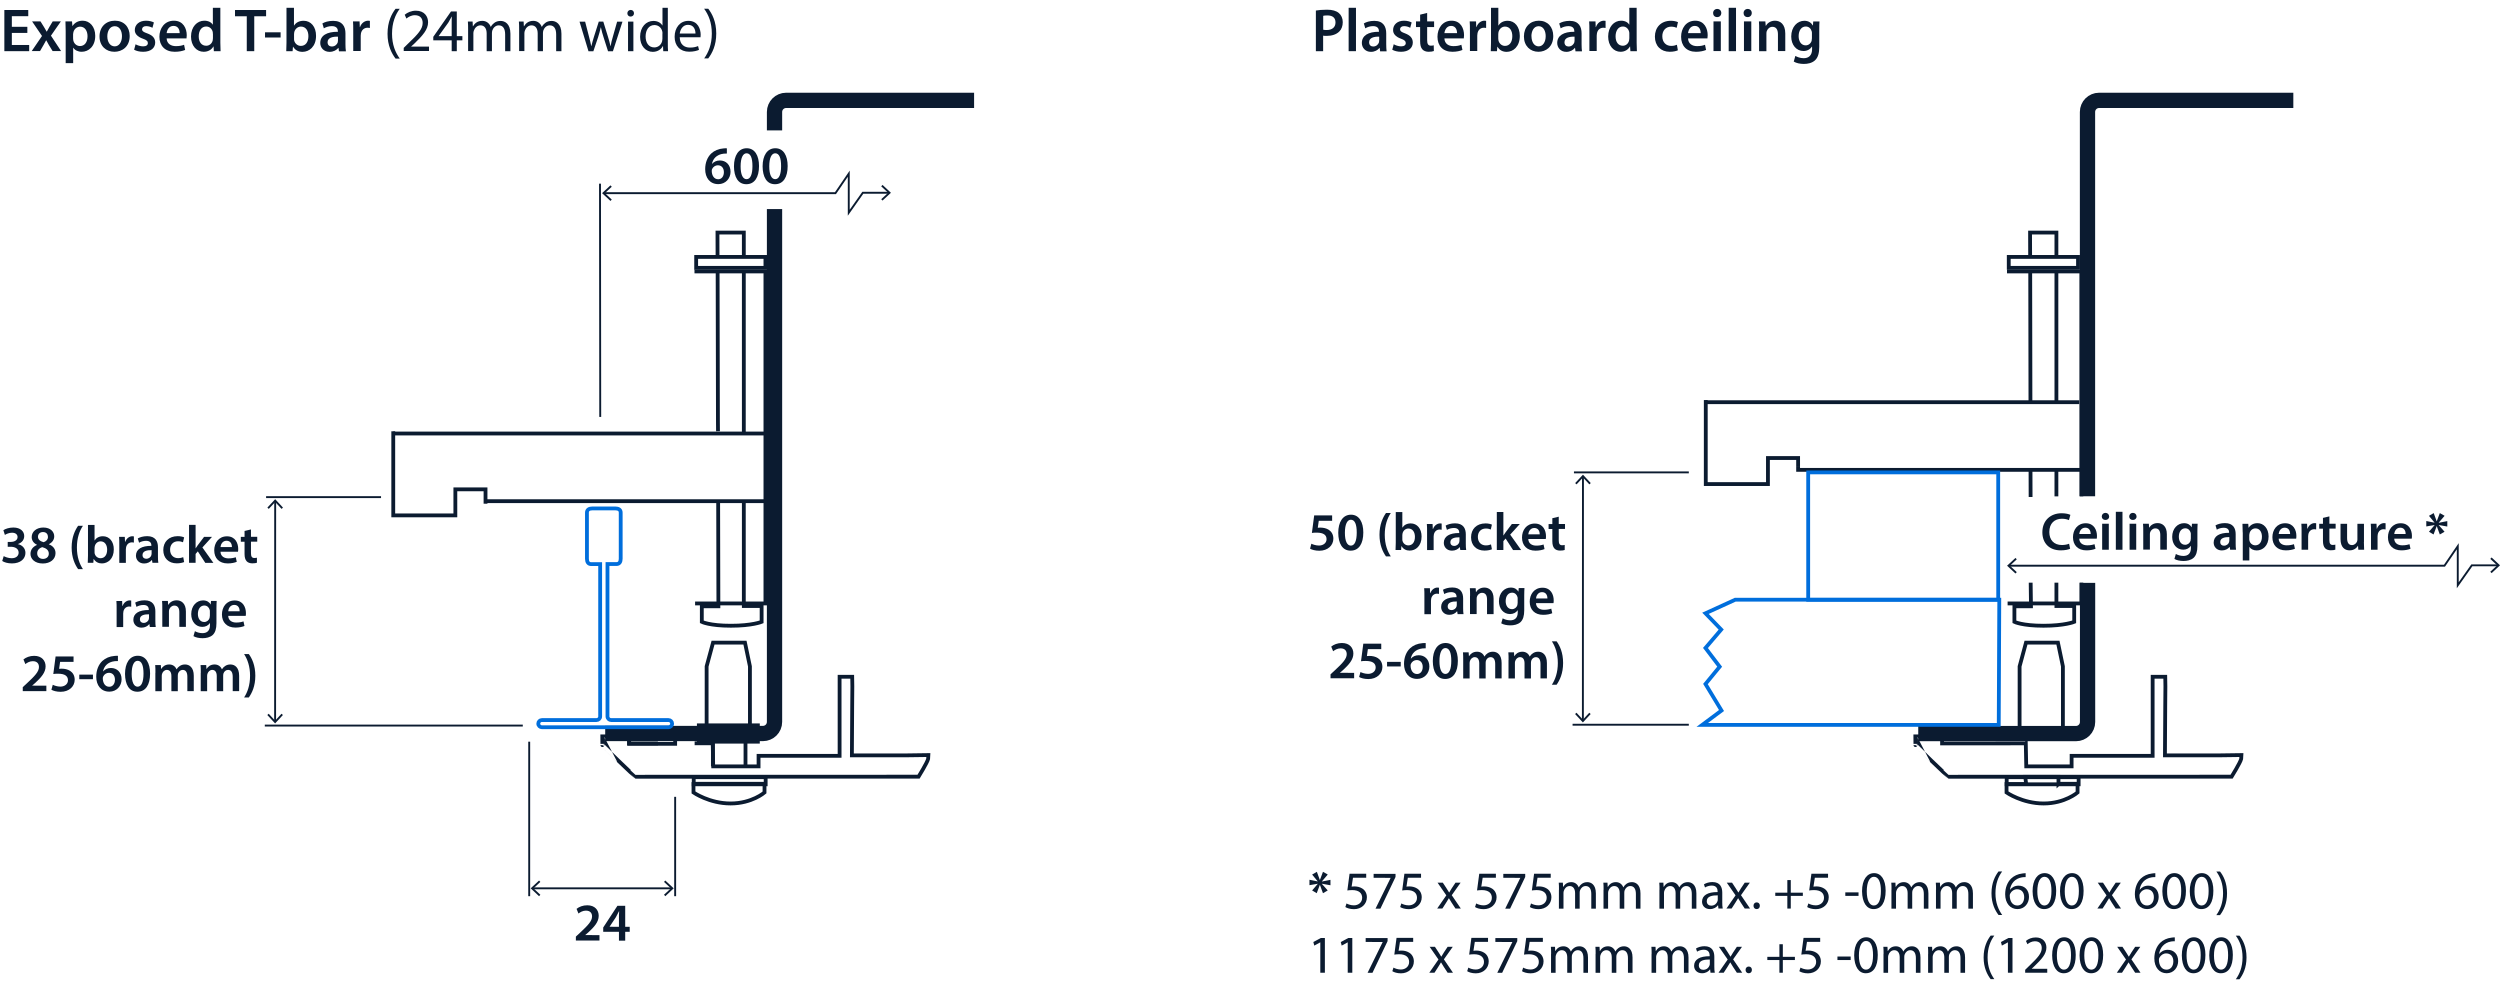 <?xml version='1.0' encoding='UTF-8'?>
<svg xmlns="http://www.w3.org/2000/svg" id="ARTWORK" viewBox="0 0 327.33 129.11" width="327.33" height="129.11">
  <defs>
    <style>.cls-1,.cls-2,.cls-3{stroke-miterlimit:3.86;}.cls-1,.cls-2,.cls-3,.cls-4,.cls-5,.cls-6,.cls-7{fill:none;}.cls-1,.cls-2,.cls-3,.cls-5,.cls-6{stroke:#0b1b30;}.cls-1,.cls-4,.cls-5,.cls-6,.cls-7{stroke-width:.5px;}.cls-2{stroke-width:.25px;}.cls-8{fill:#0b1b30;}.cls-3{stroke-width:2px;}.cls-4,.cls-7{stroke:#006edc;}.cls-6,.cls-7{stroke-miterlimit:10;}</style>
  </defs>
  <line class="cls-2" x1="207.25" y1="94.32" x2="207.26" y2="62.42"/>
  <polygon class="cls-8" points="208.27 93.49 208.09 93.32 207.25 94.22 206.41 93.32 206.23 93.49 207.25 94.59 208.27 93.49"/>
  <polygon class="cls-8" points="208.28 63.25 208.1 63.42 207.26 62.52 206.42 63.42 206.24 63.25 207.26 62.15 208.28 63.25"/>
  <path class="cls-8" d="m174.42,68.19h-1.75l-.13.91c.1-.01.2-.02.33-.02.4,0,.8.09,1.11.29.34.22.6.6.6,1.16,0,.87-.72,1.58-1.84,1.58-.53,0-.97-.13-1.21-.27l.17-.65c.2.1.59.24,1,.24.5,0,.99-.29.99-.83s-.38-.86-1.3-.86c-.25,0-.44.01-.62.04l.3-2.3h2.35v.71Z"/>
  <path class="cls-8" d="m178.5,69.72c0,1.46-.57,2.38-1.66,2.38s-1.61-.95-1.62-2.34c0-1.41.6-2.37,1.67-2.37s1.61.98,1.61,2.33Zm-2.41.04c0,1.11.3,1.68.78,1.68.5,0,.77-.62.77-1.71s-.25-1.68-.77-1.68c-.46,0-.78.57-.78,1.71Z"/>
  <path class="cls-8" d="m182.1,67.17c-.45.67-.79,1.59-.79,2.85s.35,2.16.79,2.83h-.63c-.4-.56-.85-1.47-.85-2.83,0-1.37.45-2.28.85-2.85h.63Z"/>
  <path class="cls-8" d="m182.72,72.02c.01-.23.03-.61.03-.96v-4.01h.86v2.03h.01c.21-.33.58-.55,1.09-.55.83,0,1.43.69,1.42,1.73,0,1.23-.78,1.83-1.55,1.83-.44,0-.83-.17-1.08-.59h-.01l-.04.51h-.74Zm.89-1.41c0,.07,0,.14.02.2.09.34.39.6.76.6.54,0,.87-.43.87-1.12,0-.6-.29-1.09-.86-1.09-.35,0-.67.25-.76.63-.01.06-.03.14-.03.22v.55Z"/>
  <path class="cls-8" d="m186.85,69.71c0-.46,0-.79-.03-1.1h.75l.03.65h.03c.17-.48.57-.73.93-.73.08,0,.13,0,.2.02v.81c-.07-.01-.15-.03-.25-.03-.41,0-.69.27-.77.65-.01.08-.03.17-.03.27v1.77h-.86v-2.31Z"/>
  <path class="cls-8" d="m191.2,72.02l-.06-.38h-.02c-.21.27-.57.46-1.01.46-.69,0-1.07-.5-1.07-1.02,0-.86.76-1.3,2.02-1.29v-.06c0-.22-.09-.6-.69-.6-.34,0-.69.1-.92.25l-.17-.56c.25-.15.69-.3,1.23-.3,1.09,0,1.41.69,1.41,1.44v1.23c0,.31.01.61.05.82h-.78Zm-.11-1.67c-.61-.01-1.19.12-1.19.64,0,.34.22.49.49.49.34,0,.59-.22.67-.47.02-.06.03-.13.03-.19v-.47Z"/>
  <path class="cls-8" d="m195.34,71.92c-.18.08-.54.17-.97.17-1.06,0-1.76-.68-1.76-1.74s.7-1.82,1.9-1.82c.32,0,.64.07.83.16l-.15.64c-.14-.06-.34-.13-.65-.13-.66,0-1.05.48-1.04,1.11,0,.7.46,1.1,1.04,1.1.3,0,.51-.06.68-.13l.12.64Z"/>
  <path class="cls-8" d="m196.84,70.11h.01c.08-.13.18-.28.27-.4l.83-1.1h1.04l-1.26,1.39,1.44,2.02h-1.06l-.98-1.51-.29.34v1.16h-.86v-4.97h.86v3.06Z"/>
  <path class="cls-8" d="m200.1,70.56c.02.62.5.88,1.05.88.4,0,.69-.06.95-.15l.13.6c-.29.12-.7.21-1.19.21-1.11,0-1.76-.68-1.76-1.72,0-.95.57-1.83,1.67-1.83s1.47.91,1.47,1.66c0,.16-.01.29-.03.36h-2.28Zm1.5-.6c0-.32-.13-.83-.71-.83-.53,0-.76.48-.79.83h1.5Z"/>
  <path class="cls-8" d="m204.09,67.64v.97h.82v.64h-.82v1.51c0,.41.11.63.44.63.15,0,.26-.02.34-.04v.66c-.11.05-.34.08-.61.08-.32,0-.58-.1-.74-.28-.18-.2-.27-.5-.27-.95v-1.6h-.49v-.64h.49v-.77l.84-.2Z"/>
  <path class="cls-8" d="m186.5,78.11c0-.46,0-.79-.03-1.1h.75l.03.65h.03c.17-.48.57-.73.93-.73.08,0,.13,0,.2.02v.81c-.07-.01-.15-.03-.25-.03-.41,0-.69.27-.77.65-.01.08-.03.17-.03.27v1.77h-.86v-2.31Z"/>
  <path class="cls-8" d="m190.85,80.42l-.06-.38h-.02c-.21.27-.57.46-1.01.46-.69,0-1.07-.5-1.07-1.02,0-.86.76-1.3,2.02-1.29v-.06c0-.22-.09-.6-.69-.6-.34,0-.69.1-.92.25l-.17-.56c.25-.15.69-.3,1.23-.3,1.09,0,1.41.69,1.41,1.44v1.23c0,.31.01.61.05.82h-.78Zm-.11-1.67c-.61-.01-1.19.12-1.19.64,0,.34.22.49.49.49.34,0,.6-.22.67-.47.02-.06.03-.13.03-.19v-.47Z"/>
  <path class="cls-8" d="m192.48,78.03c0-.39,0-.72-.03-1.02h.76l.04.51h.02c.15-.27.52-.59,1.08-.59.6,0,1.21.39,1.21,1.46v2.02h-.86v-1.93c0-.49-.18-.86-.65-.86-.34,0-.58.25-.67.5-.03.08-.04.18-.04.28v2h-.87v-2.4Z"/>
  <path class="cls-8" d="m199.6,77.01c-.01.23-.03.51-.03.98v1.93c0,.71-.15,1.23-.5,1.55-.36.31-.85.41-1.32.41-.43,0-.9-.09-1.19-.27l.19-.65c.22.13.58.26.99.26.56,0,.98-.29.98-1.03v-.29h-.01c-.2.3-.55.5-1,.5-.85,0-1.45-.7-1.45-1.67,0-1.12.73-1.8,1.55-1.8.52,0,.83.25.99.53h.01l.04-.46h.75Zm-.89,1.37c0-.08,0-.16-.03-.23-.09-.31-.34-.55-.7-.55-.48,0-.84.42-.84,1.11,0,.58.29,1.05.83,1.05.32,0,.6-.21.7-.52.02-.09.04-.21.04-.31v-.55Z"/>
  <path class="cls-8" d="m201.11,78.96c.02.62.5.88,1.05.88.4,0,.69-.06.95-.15l.13.6c-.29.12-.7.21-1.19.21-1.11,0-1.76-.68-1.76-1.72,0-.95.57-1.83,1.67-1.83s1.47.91,1.47,1.66c0,.16-.01.29-.03.36h-2.28Zm1.5-.6c0-.32-.13-.83-.71-.83-.53,0-.76.48-.79.83h1.5Z"/>
  <path class="cls-8" d="m174.21,88.82v-.53l.54-.5c1.07-.99,1.58-1.54,1.58-2.14,0-.41-.22-.76-.81-.76-.4,0-.74.2-.97.38l-.25-.61c.33-.27.83-.47,1.4-.47,1.01,0,1.5.64,1.5,1.38,0,.8-.57,1.44-1.37,2.18l-.4.34h0s1.87.01,1.87.01v.71h-3.09Z"/>
  <path class="cls-8" d="m180.85,84.99h-1.75l-.13.91c.11-.01.2-.02.33-.02.4,0,.8.09,1.11.29.34.22.59.6.59,1.16,0,.87-.72,1.58-1.84,1.58-.53,0-.97-.13-1.21-.27l.18-.65c.2.1.59.24,1,.24.5,0,.99-.29.99-.83s-.39-.86-1.3-.86c-.25,0-.44.01-.62.04l.3-2.3h2.35v.71Z"/>
  <path class="cls-8" d="m183.4,86.66v.6h-1.79v-.6h1.79Z"/>
  <path class="cls-8" d="m186.69,84.88c-.13,0-.27,0-.44.02-.95.11-1.42.7-1.53,1.33h.02c.22-.26.57-.44,1.02-.44.78,0,1.39.56,1.39,1.48,0,.87-.64,1.62-1.6,1.62-1.11,0-1.72-.84-1.72-1.96,0-.88.31-1.59.79-2.05.42-.39.97-.62,1.62-.67.19-.02.33-.02.43-.01v.67Zm-.41,2.44c0-.52-.29-.9-.79-.9-.32,0-.61.2-.74.47-.04.07-.06.15-.06.27.01.6.3,1.09.85,1.09.45,0,.74-.39.74-.93Z"/>
  <path class="cls-8" d="m190.88,86.52c0,1.46-.58,2.38-1.66,2.38s-1.61-.95-1.62-2.34c0-1.41.6-2.37,1.67-2.37s1.61.98,1.61,2.33Zm-2.41.04c0,1.11.3,1.68.78,1.68.5,0,.77-.62.77-1.71s-.25-1.68-.77-1.68c-.46,0-.78.57-.78,1.71Z"/>
  <path class="cls-8" d="m191.58,86.43c0-.39,0-.72-.03-1.02h.74l.04.5h.02c.17-.27.48-.58,1.05-.58.45,0,.8.25.95.63h.01c.12-.19.26-.33.42-.43.19-.13.41-.2.69-.2.57,0,1.14.39,1.14,1.48v2.01h-.84v-1.88c0-.57-.2-.9-.61-.9-.29,0-.51.21-.6.46-.02.08-.04.19-.04.29v2.04h-.84v-1.98c0-.48-.19-.81-.59-.81-.32,0-.54.25-.62.49-.03.08-.05.18-.05.28v2.02h-.84v-2.4Z"/>
  <path class="cls-8" d="m197.52,86.43c0-.39,0-.72-.03-1.02h.74l.03.5h.02c.17-.27.48-.58,1.05-.58.45,0,.8.25.95.63h.01c.12-.19.26-.33.42-.43.19-.13.41-.2.69-.2.57,0,1.14.39,1.14,1.48v2.01h-.84v-1.88c0-.57-.2-.9-.61-.9-.29,0-.51.21-.6.46-.02.08-.04.19-.04.29v2.04h-.84v-1.98c0-.48-.19-.81-.59-.81-.32,0-.54.25-.62.49-.04.08-.05.18-.05.28v2.02h-.84v-2.4Z"/>
  <path class="cls-8" d="m203.19,89.65c.44-.67.78-1.6.78-2.84s-.34-2.16-.78-2.84h.62c.41.56.85,1.47.85,2.84,0,1.37-.45,2.27-.85,2.84h-.62Z"/>
  <line class="cls-2" x1="206.08" y1="61.85" x2="221.12" y2="61.85"/>
  <line class="cls-2" x1="205.9" y1="94.89" x2="221.12" y2="94.89"/>
  <path class="cls-8" d="m271.04,71.85c-.2.1-.65.21-1.22.21-1.5,0-2.41-.94-2.41-2.37,0-1.55,1.08-2.49,2.52-2.49.57,0,.97.12,1.15.21l-.19.69c-.22-.1-.53-.18-.92-.18-.96,0-1.65.6-1.65,1.74,0,1.04.61,1.7,1.65,1.7.35,0,.71-.07.94-.17l.14.68Z"/>
  <path class="cls-8" d="m272.24,70.52c.02.62.5.88,1.05.88.4,0,.69-.06.95-.15l.13.6c-.29.12-.7.21-1.19.21-1.11,0-1.76-.68-1.76-1.72,0-.95.57-1.83,1.67-1.83s1.47.91,1.47,1.66c0,.16-.01.29-.03.36h-2.28Zm1.5-.6c0-.32-.13-.83-.71-.83-.53,0-.76.48-.79.83h1.5Z"/>
  <path class="cls-8" d="m276.16,67.62c0,.26-.19.46-.49.46s-.48-.2-.48-.46.2-.47.48-.47.48.2.48.47Zm-.92,4.36v-3.41h.87v3.41h-.87Z"/>
  <path class="cls-8" d="m277.03,67.01h.87v4.97h-.87v-4.97Z"/>
  <path class="cls-8" d="m279.75,67.62c0,.26-.19.46-.49.46s-.48-.2-.48-.46.2-.47.48-.47.48.2.48.47Zm-.92,4.36v-3.41h.87v3.41h-.87Z"/>
  <path class="cls-8" d="m280.62,69.59c0-.39,0-.72-.03-1.02h.76l.04.51h.02c.15-.27.52-.59,1.09-.59.6,0,1.21.39,1.21,1.46v2.02h-.86v-1.93c0-.49-.18-.86-.65-.86-.34,0-.58.25-.67.5-.03.08-.04.18-.04.28v2h-.87v-2.4Z"/>
  <path class="cls-8" d="m287.74,68.58c-.01.23-.03.51-.03.98v1.93c0,.71-.15,1.23-.5,1.55-.36.31-.85.41-1.32.41-.43,0-.9-.09-1.19-.27l.19-.65c.22.13.58.26.99.26.56,0,.98-.29.98-1.03v-.29h-.01c-.2.3-.55.5-.99.5-.85,0-1.45-.7-1.45-1.67,0-1.12.73-1.8,1.55-1.8.52,0,.83.25.99.53h.01l.04-.46h.75Zm-.89,1.37c0-.08,0-.16-.03-.23-.09-.31-.34-.55-.7-.55-.48,0-.84.42-.84,1.11,0,.58.29,1.05.83,1.05.32,0,.6-.21.7-.52.02-.09.04-.21.04-.31v-.55Z"/>
  <path class="cls-8" d="m292,71.99l-.06-.38h-.02c-.21.27-.57.46-1.01.46-.69,0-1.07-.5-1.07-1.02,0-.86.76-1.3,2.02-1.29v-.06c0-.22-.09-.6-.69-.6-.34,0-.69.1-.92.25l-.17-.56c.25-.15.69-.3,1.23-.3,1.09,0,1.41.69,1.41,1.44v1.23c0,.31.01.61.05.82h-.78Zm-.11-1.67c-.61-.01-1.19.12-1.19.64,0,.34.22.49.49.49.34,0,.6-.22.67-.47.02-.06.03-.13.03-.19v-.47Z"/>
  <path class="cls-8" d="m293.64,69.71c0-.45-.01-.81-.03-1.13h.76l.04.52h.01c.25-.39.65-.6,1.17-.6.78,0,1.44.67,1.44,1.74,0,1.23-.78,1.83-1.55,1.83-.43,0-.78-.18-.96-.46h-.01v1.77h-.86v-3.66Zm.86.85c0,.08,0,.16.03.24.08.35.39.6.76.6.55,0,.87-.46.87-1.13,0-.6-.29-1.09-.85-1.09-.36,0-.69.26-.77.64-.02.07-.04.15-.04.22v.53Z"/>
  <path class="cls-8" d="m298.35,70.52c.02.62.5.88,1.05.88.4,0,.69-.06.95-.15l.13.6c-.29.12-.7.21-1.19.21-1.11,0-1.76-.68-1.76-1.72,0-.95.57-1.83,1.67-1.83s1.47.91,1.47,1.66c0,.16-.01.29-.03.36h-2.28Zm1.5-.6c0-.32-.13-.83-.71-.83-.53,0-.76.48-.79.83h1.5Z"/>
  <path class="cls-8" d="m301.35,69.67c0-.46,0-.79-.03-1.1h.75l.03.65h.03c.17-.48.57-.73.93-.73.08,0,.13,0,.2.02v.81c-.07-.01-.15-.03-.25-.03-.41,0-.69.27-.77.65-.01.08-.03.17-.03.27v1.77h-.86v-2.31Z"/>
  <path class="cls-8" d="m304.99,67.6v.97h.82v.64h-.82v1.51c0,.41.11.63.44.63.15,0,.26-.02.34-.04v.66c-.11.05-.34.08-.61.08-.31,0-.58-.1-.74-.28-.18-.2-.27-.5-.27-.95v-1.6h-.49v-.64h.49v-.77l.84-.2Z"/>
  <path class="cls-8" d="m309.51,70.96c0,.41.01.74.03,1.02h-.76l-.04-.52h-.01c-.15.25-.48.6-1.09.6s-1.19-.37-1.19-1.48v-2h.86v1.86c0,.57.18.93.64.93.34,0,.57-.25.66-.46.03-.08.05-.17.05-.27v-2.06h.86v2.39Z"/>
  <path class="cls-8" d="m310.44,69.67c0-.46,0-.79-.03-1.1h.75l.03.65h.03c.17-.48.57-.73.93-.73.08,0,.13,0,.2.02v.81c-.07-.01-.15-.03-.25-.03-.41,0-.69.27-.77.65-.01.08-.03.17-.03.27v1.77h-.86v-2.31Z"/>
  <path class="cls-8" d="m313.48,70.52c.02.62.5.88,1.05.88.4,0,.69-.06.95-.15l.13.6c-.29.12-.7.21-1.19.21-1.11,0-1.76-.68-1.76-1.72,0-.95.57-1.83,1.67-1.83s1.47.91,1.47,1.66c0,.16-.01.29-.03.36h-2.28Zm1.5-.6c0-.32-.13-.83-.71-.83-.53,0-.76.48-.79.83h1.5Z"/>
  <path class="cls-8" d="m320.07,67.54l-.76.89v.02s1.12-.22,1.12-.22v.71l-1.12-.2v.02s.76.86.76.86l-.62.36-.4-1.09h-.01s-.41,1.09-.41,1.09l-.6-.36.75-.88h0s-1.1.19-1.1.19v-.71l1.09.22h0s-.74-.9-.74-.9l.62-.36.39,1.07h.01l.4-1.07.62.35Z"/>
  <polyline class="cls-2" points="327.05 74.02 323.64 74.02 321.8 76.63 321.8 71.52 320.06 74.07 263.06 74.07"/>
  <polygon class="cls-8" points="326.23 72.99 326.06 73.18 326.96 74.02 326.06 74.86 326.23 75.04 327.33 74.02 326.23 72.99"/>
  <polygon class="cls-8" points="263.89 73.05 264.06 73.23 263.16 74.07 264.06 74.91 263.89 75.09 262.79 74.07 263.89 73.05"/>
  <path class="cls-6" d="m265.24,97.33l.06,3.01h5.94v-1.38h4.26s6.35,0,6.35,0v-10.35h1.65l.02,1.26-.02,2.37-.04,6.66h7.15l2.86-.04-.03.51c-.1.46-1.25,2.32-1.25,2.32,0,0-34.1.01-37.07.01-.07,0-4.34-4.12-4.33-4.14,0,.04-.01-1.15-.01-1.15h3.5v.93h3.78s7.18-.01,7.18-.01Z"/>
  <path class="cls-5" d="m269.52,102.63v-.92h-4.35l.12.95h-2.57v1.1s2.07,1.44,4.86,1.44,4.44-1.44,4.44-1.44v-1.14h-2.49Z"/>
  <polygon class="cls-5" points="270.1 96.05 264.43 96.05 264.43 87.25 265.27 84.14 269.45 84.14 270.1 87.25 270.1 96.05"/>
  <rect class="cls-5" x="262.74" y="101.76" width="9.42" height=".93"/>
  <path class="cls-3" d="m273.33,76.32v18.21c0,.84-.68,1.52-1.52,1.52h-20.65"/>
  <path class="cls-3" d="m300.27,13.14h-25.43c-.84,0-1.52.68-1.52,1.52v50.32"/>
  <path class="cls-8" d="m172.29,1.38c.34-.06.82-.11,1.46-.11.7,0,1.21.15,1.55.44.31.26.51.69.51,1.19s-.16.94-.45,1.22c-.38.39-.98.58-1.65.58-.18,0-.34,0-.47-.03v2.03h-.95V1.38Zm.95,2.51c.12.03.27.04.47.04.71,0,1.15-.36,1.15-.99s-.4-.92-1.06-.92c-.26,0-.45.02-.55.05v1.82Z"/>
  <path class="cls-8" d="m176.58,1.02h.96v5.68h-.96V1.02Z"/>
  <path class="cls-8" d="m180.7,6.7l-.06-.43h-.02c-.23.3-.63.52-1.12.52-.76,0-1.19-.57-1.19-1.16,0-.98.85-1.48,2.24-1.47v-.06c0-.26-.1-.68-.77-.68-.37,0-.76.12-1.02.29l-.19-.64c.28-.18.77-.34,1.37-.34,1.21,0,1.56.79,1.56,1.64v1.41c0,.35.02.7.05.94h-.86Zm-.12-1.9c-.68-.02-1.32.14-1.32.73,0,.38.24.56.54.56.38,0,.66-.26.75-.54.02-.07.03-.15.03-.22v-.54Z"/>
  <path class="cls-8" d="m182.48,5.79c.22.14.63.28.97.28.42,0,.61-.18.61-.43s-.16-.4-.62-.57c-.74-.26-1.05-.68-1.04-1.14,0-.69.55-1.22,1.43-1.22.42,0,.78.11,1,.23l-.19.7c-.16-.1-.47-.22-.8-.22s-.53.17-.53.41.18.37.66.54c.68.26,1,.62,1.01,1.19,0,.7-.54,1.22-1.54,1.22-.46,0-.87-.11-1.15-.27l.19-.71Z"/>
  <path class="cls-8" d="m186.86,1.69v1.11h.91v.74h-.91v1.72c0,.47.12.72.49.72.16,0,.29-.02.37-.05l.02.75c-.14.06-.39.1-.69.1-.35,0-.64-.12-.82-.32-.2-.22-.29-.58-.29-1.09v-1.83h-.54v-.74h.54v-.88l.93-.23Z"/>
  <path class="cls-8" d="m189.12,5.03c.02.7.56,1.01,1.17,1.01.44,0,.76-.06,1.05-.18l.14.68c-.33.14-.78.24-1.32.24-1.23,0-1.95-.78-1.95-1.97,0-1.08.64-2.1,1.85-2.1s1.63,1.04,1.63,1.9c0,.18-.02.33-.03.42h-2.53Zm1.66-.69c0-.36-.15-.95-.78-.95-.59,0-.84.55-.88.95h1.66Z"/>
  <path class="cls-8" d="m192.46,4.06c0-.53,0-.9-.03-1.26h.83l.03.74h.03c.19-.55.63-.83,1.03-.83.09,0,.15,0,.23.02v.93c-.08-.02-.16-.03-.28-.03-.46,0-.77.3-.85.74-.02.09-.03.19-.03.3v2.01h-.96v-2.64Z"/>
  <path class="cls-8" d="m195.19,6.7c.02-.26.03-.7.03-1.1V1.02h.96v2.32h.02c.23-.38.64-.62,1.21-.62.92,0,1.58.79,1.58,1.98,0,1.4-.86,2.09-1.72,2.09-.49,0-.92-.19-1.2-.67h-.02l-.05.58h-.82Zm.99-1.61c0,.08,0,.16.02.23.1.39.44.69.85.69.6,0,.96-.5.96-1.28,0-.69-.32-1.25-.96-1.25-.39,0-.74.29-.85.72-.02.07-.03.16-.03.26v.63Z"/>
  <path class="cls-8" d="m203.37,4.71c0,1.43-.98,2.07-1.94,2.07-1.07,0-1.9-.76-1.9-2.01s.82-2.06,1.96-2.06,1.88.82,1.88,2Zm-2.85.04c0,.75.36,1.32.94,1.32.54,0,.92-.55.92-1.34,0-.61-.26-1.3-.92-1.3s-.95.67-.95,1.32Z"/>
  <path class="cls-8" d="m206.28,6.7l-.06-.43h-.02c-.23.3-.63.52-1.12.52-.76,0-1.19-.57-1.19-1.16,0-.98.85-1.48,2.24-1.47v-.06c0-.26-.1-.68-.77-.68-.37,0-.76.12-1.02.29l-.19-.64c.28-.18.77-.34,1.37-.34,1.21,0,1.56.79,1.56,1.64v1.41c0,.35.02.7.05.94h-.86Zm-.12-1.9c-.68-.02-1.32.14-1.32.73,0,.38.24.56.54.56.38,0,.66-.26.75-.54.02-.07.03-.15.03-.22v-.54Z"/>
  <path class="cls-8" d="m208.1,4.06c0-.53,0-.9-.03-1.26h.83l.03.74h.03c.19-.55.63-.83,1.03-.83.09,0,.15,0,.23.02v.93c-.08-.02-.16-.03-.28-.03-.46,0-.77.3-.85.74-.02.09-.03.19-.03.3v2.01h-.96v-2.64Z"/>
  <path class="cls-8" d="m214.29,1.02v4.58c0,.4.02.83.03,1.1h-.85l-.04-.62h-.02c-.23.43-.68.7-1.23.7-.9,0-1.62-.79-1.62-1.99,0-1.3.78-2.08,1.69-2.08.52,0,.89.22,1.06.51h.02V1.02h.96Zm-.96,3.41c0-.08,0-.18-.02-.26-.09-.38-.39-.7-.82-.7-.61,0-.96.56-.96,1.29s.34,1.23.95,1.23c.39,0,.73-.27.82-.7.02-.09.03-.18.03-.29v-.58Z"/>
  <path class="cls-8" d="m219.7,6.58c-.2.1-.6.2-1.07.2-1.18,0-1.95-.78-1.95-1.98s.78-2.08,2.1-2.08c.35,0,.71.08.92.18l-.17.74c-.16-.07-.38-.15-.72-.15-.73,0-1.17.55-1.16,1.26,0,.8.5,1.26,1.16,1.26.33,0,.57-.07.75-.15l.13.73Z"/>
  <path class="cls-8" d="m221.02,5.03c.02.7.56,1.01,1.17,1.01.44,0,.76-.06,1.05-.18l.14.68c-.33.14-.78.24-1.32.24-1.23,0-1.95-.78-1.95-1.97,0-1.08.64-2.1,1.85-2.1s1.63,1.04,1.63,1.9c0,.18-.02.33-.03.42h-2.53Zm1.66-.69c0-.36-.15-.95-.78-.95-.59,0-.84.55-.88.95h1.66Z"/>
  <path class="cls-8" d="m225.37,1.71c0,.3-.21.53-.54.53s-.53-.23-.53-.53.22-.54.54-.54.53.23.54.54Zm-1.02,4.98v-3.89h.96v3.89h-.96Z"/>
  <path class="cls-8" d="m226.34,1.02h.96v5.68h-.96V1.02Z"/>
  <path class="cls-8" d="m229.36,1.71c0,.3-.21.53-.54.53s-.53-.23-.53-.53.22-.54.54-.54.53.23.54.54Zm-1.02,4.98v-3.89h.96v3.89h-.96Z"/>
  <path class="cls-8" d="m230.33,3.96c0-.45,0-.82-.03-1.16h.84l.05.58h.02c.16-.3.57-.67,1.2-.67.66,0,1.34.44,1.34,1.67v2.31h-.96v-2.2c0-.56-.2-.98-.72-.98-.38,0-.64.28-.75.58-.03.09-.04.21-.04.32v2.29h-.96v-2.73Z"/>
  <path class="cls-8" d="m238.23,2.8c-.02.26-.03.58-.03,1.12v2.21c0,.82-.16,1.4-.56,1.77-.4.36-.94.47-1.46.47-.48,0-.99-.1-1.32-.31l.21-.74c.24.14.64.3,1.1.3.62,0,1.09-.34,1.09-1.18v-.34h-.02c-.22.34-.61.58-1.1.58-.94,0-1.61-.8-1.61-1.9,0-1.28.81-2.06,1.72-2.06.57,0,.92.29,1.1.61h.02l.04-.52h.83Zm-.99,1.56c0-.09,0-.18-.03-.26-.1-.36-.37-.63-.78-.63-.54,0-.93.48-.93,1.27,0,.66.33,1.2.92,1.2.36,0,.67-.24.78-.59.02-.1.04-.24.04-.35v-.63Z"/>
  <line class="cls-5" x1="265.82" y1="35.47" x2="265.85" y2="52.51"/>
  <polyline class="cls-5" points="269.25 33.64 269.25 30.45 265.8 30.45 265.81 33.64"/>
  <line class="cls-5" x1="269.25" y1="52.51" x2="269.25" y2="35.61"/>
  <path class="cls-5" d="m265.88,76.29l.04,3.09h-2.17v2.04s1.02.51,3.81.51,4.02-.51,4.02-.51v-2.07h-2.08s-.25,0-.25,0v-3.06"/>
  <line class="cls-5" x1="269.25" y1="64.99" x2="269.25" y2="61.57"/>
  <line class="cls-5" x1="265.86" y1="61.52" x2="265.87" y2="65.07"/>
  <rect class="cls-5" x="263.01" y="33.64" width="9.07" height="1.43"/>
  <polygon class="cls-4" points="261.77 78.52 227.2 78.52 223.3 80.3 225.36 82.43 223.3 84.84 225.16 87.29 223.3 89.56 225.4 93.03 222.88 94.91 261.7 94.91 261.77 78.52"/>
  <line class="cls-1" x1="223.33" y1="52.66" x2="272.25" y2="52.66"/>
  <polyline class="cls-1" points="223.34 52.38 223.34 63.38 231.48 63.38 231.48 59.97 235.43 59.97 235.43 61.14"/>
  <polyline class="cls-1" points="272.52 61.52 235.43 61.52 235.43 61.14"/>
  <polyline class="cls-1" points="272.52 76.29 272.52 79.01 262.86 79.01"/>
  <polyline class="cls-1" points="262.78 35.54 272.52 35.54 272.52 64.98"/>
  <rect class="cls-7" x="236.75" y="61.85" width="24.88" height="16.68"/>
  <path class="cls-8" d="m173.84,114.51l-.76.89v.02s1.12-.22,1.12-.22v.71l-1.12-.2v.02s.76.86.76.86l-.62.36-.4-1.09h-.01s-.41,1.09-.41,1.09l-.6-.36.75-.88h0s-1.1.19-1.1.19v-.71l1.09.22h0s-.74-.9-.74-.9l.62-.36.39,1.07h.01l.4-1.07.62.35Z"/>
  <path class="cls-8" d="m178.89,114.92h-1.74l-.18,1.17c.1-.01.2-.03.37-.03.35,0,.7.08.98.25.36.2.65.6.65,1.17,0,.89-.71,1.56-1.69,1.56-.5,0-.92-.14-1.13-.28l.15-.47c.19.11.56.25.97.25.58,0,1.08-.38,1.08-.99,0-.59-.4-1.01-1.31-1.01-.26,0-.46.03-.63.05l.29-2.19h2.18v.52Z"/>
  <path class="cls-8" d="m182.72,114.41v.41l-1.98,4.15h-.64l1.98-4.03h0s-2.23-.01-2.23-.01v-.51h2.87Z"/>
  <path class="cls-8" d="m186.07,114.92h-1.74l-.18,1.17c.1-.01.2-.03.37-.03.35,0,.7.08.98.25.36.2.65.6.65,1.17,0,.89-.71,1.56-1.69,1.56-.5,0-.92-.14-1.13-.28l.15-.47c.19.11.56.25.97.25.58,0,1.08-.38,1.08-.99,0-.59-.4-1.01-1.31-1.01-.26,0-.46.03-.63.05l.29-2.19h2.18v.52Z"/>
  <path class="cls-8" d="m188.91,115.57l.48.73c.13.19.23.36.34.55h.02c.11-.2.22-.38.34-.56l.48-.72h.67l-1.16,1.64,1.19,1.75h-.7l-.5-.76c-.13-.2-.25-.39-.36-.59h-.01c-.11.2-.23.39-.36.59l-.49.76h-.68l1.2-1.73-1.15-1.66h.69Z"/>
  <path class="cls-8" d="m195.87,114.92h-1.74l-.18,1.17c.1-.01.2-.03.37-.03.35,0,.7.08.98.25.36.2.65.6.65,1.17,0,.89-.71,1.56-1.69,1.56-.5,0-.92-.14-1.13-.28l.15-.47c.19.11.56.25.97.25.58,0,1.08-.38,1.08-.99,0-.59-.4-1.01-1.31-1.01-.26,0-.46.03-.63.05l.29-2.19h2.18v.52Z"/>
  <path class="cls-8" d="m199.7,114.41v.41l-1.98,4.15h-.64l1.98-4.03h0s-2.23-.01-2.23-.01v-.51h2.87Z"/>
  <path class="cls-8" d="m203.05,114.92h-1.74l-.18,1.17c.1-.01.2-.03.37-.03.35,0,.7.08.98.25.36.2.65.6.65,1.17,0,.89-.71,1.56-1.69,1.56-.5,0-.92-.14-1.13-.28l.15-.47c.19.11.56.25.97.25.58,0,1.08-.38,1.08-.99,0-.59-.4-1.01-1.31-1.01-.26,0-.46.03-.63.05l.29-2.19h2.18v.52Z"/>
  <path class="cls-8" d="m204.12,116.49c0-.35,0-.64-.03-.92h.54l.03.55h.02c.19-.32.5-.62,1.06-.62.46,0,.81.28.96.68h.01c.1-.19.24-.34.38-.44.2-.15.43-.24.75-.24.45,0,1.11.29,1.11,1.47v2h-.6v-1.92c0-.65-.24-1.04-.74-1.04-.35,0-.62.26-.73.56-.03.08-.05.2-.05.31v2.09h-.6v-2.03c0-.54-.24-.93-.71-.93-.39,0-.67.31-.76.62-.04.09-.05.2-.05.3v2.04h-.6v-2.47Z"/>
  <path class="cls-8" d="m209.96,116.49c0-.35,0-.64-.03-.92h.54l.03.55h.02c.19-.32.5-.62,1.06-.62.46,0,.81.28.96.68h.01c.1-.19.24-.34.38-.44.2-.15.43-.24.75-.24.45,0,1.11.29,1.11,1.47v2h-.6v-1.92c0-.65-.24-1.04-.74-1.04-.35,0-.62.26-.73.56-.03.08-.05.2-.05.31v2.09h-.6v-2.03c0-.54-.24-.93-.71-.93-.39,0-.67.31-.76.62-.04.09-.05.2-.05.3v2.04h-.6v-2.47Z"/>
  <path class="cls-8" d="m217.28,116.49c0-.35,0-.64-.03-.92h.54l.03.55h.02c.19-.32.5-.62,1.06-.62.46,0,.81.28.96.68h.01c.1-.19.24-.34.38-.44.2-.15.43-.24.75-.24.45,0,1.11.29,1.11,1.47v2h-.6v-1.92c0-.65-.24-1.04-.74-1.04-.35,0-.62.26-.73.56-.03.08-.05.2-.05.31v2.09h-.6v-2.03c0-.54-.24-.93-.71-.93-.39,0-.67.31-.76.62-.04.09-.05.2-.05.3v2.04h-.6v-2.47Z"/>
  <path class="cls-8" d="m225,118.96l-.05-.43h-.02c-.19.27-.55.5-1.04.5-.69,0-1.04-.48-1.04-.97,0-.82.73-1.27,2.04-1.26v-.07c0-.28-.08-.78-.77-.78-.31,0-.64.1-.88.25l-.14-.41c.28-.18.69-.3,1.11-.3,1.04,0,1.29.71,1.29,1.39v1.27c0,.29.01.58.06.81h-.56Zm-.09-1.73c-.67-.01-1.44.1-1.44.76,0,.4.27.59.58.59.44,0,.72-.28.82-.57.02-.06.04-.13.04-.2v-.59Z"/>
  <path class="cls-8" d="m226.78,115.57l.48.73c.13.19.23.36.34.55h.02c.11-.2.22-.38.34-.56l.48-.72h.67l-1.16,1.64,1.19,1.75h-.7l-.5-.76c-.13-.2-.25-.39-.36-.59h-.01c-.11.2-.23.39-.36.59l-.49.76h-.68l1.2-1.73-1.15-1.66h.69Z"/>
  <path class="cls-8" d="m229.59,118.59c0-.26.17-.44.42-.44s.41.18.41.44-.16.44-.42.44c-.25,0-.41-.19-.41-.44Z"/>
  <path class="cls-8" d="m234.47,115.23v1.65h1.58v.42h-1.58v1.66h-.45v-1.66h-1.58v-.42h1.58v-1.65h.45Z"/>
  <path class="cls-8" d="m239.36,114.92h-1.74l-.18,1.17c.1-.01.2-.03.37-.03.35,0,.7.08.98.25.36.2.65.6.65,1.17,0,.89-.71,1.56-1.69,1.56-.5,0-.92-.14-1.13-.28l.15-.47c.19.11.56.25.97.25.58,0,1.08-.38,1.08-.99,0-.59-.4-1.01-1.31-1.01-.26,0-.46.03-.63.05l.29-2.19h2.18v.52Z"/>
  <path class="cls-8" d="m243.34,116.84v.46h-1.73v-.46h1.73Z"/>
  <path class="cls-8" d="m246.89,116.63c0,1.55-.57,2.4-1.58,2.4-.89,0-1.49-.83-1.51-2.34,0-1.53.66-2.37,1.58-2.37s1.51.85,1.51,2.3Zm-2.47.07c0,1.18.36,1.86.92,1.86.63,0,.93-.74.93-1.9s-.29-1.86-.92-1.86c-.54,0-.93.66-.93,1.9Z"/>
  <path class="cls-8" d="m247.66,116.49c0-.35,0-.64-.03-.92h.54l.03.55h.02c.19-.32.5-.62,1.06-.62.46,0,.81.28.96.68h.01c.1-.19.24-.34.38-.44.2-.15.43-.24.75-.24.45,0,1.11.29,1.11,1.47v2h-.6v-1.92c0-.65-.24-1.04-.74-1.04-.35,0-.62.26-.73.56-.03.08-.05.2-.05.31v2.09h-.6v-2.03c0-.54-.24-.93-.71-.93-.39,0-.67.31-.76.62-.04.09-.05.2-.05.3v2.04h-.6v-2.47Z"/>
  <path class="cls-8" d="m253.49,116.49c0-.35,0-.64-.03-.92h.54l.03.55h.02c.19-.32.5-.62,1.06-.62.46,0,.81.28.96.68h.01c.1-.19.24-.34.38-.44.2-.15.43-.24.75-.24.45,0,1.11.29,1.11,1.47v2h-.6v-1.92c0-.65-.24-1.04-.74-1.04-.35,0-.62.26-.73.56-.03.08-.05.2-.05.31v2.09h-.6v-2.03c0-.54-.24-.93-.71-.93-.39,0-.67.31-.76.62-.04.09-.05.2-.05.3v2.04h-.6v-2.47Z"/>
  <path class="cls-8" d="m262.15,114.1c-.51.69-.88,1.6-.88,2.86s.39,2.14.88,2.84h-.48c-.44-.58-.92-1.48-.92-2.84,0-1.38.48-2.28.92-2.86h.48Z"/>
  <path class="cls-8" d="m265.21,114.84c-.13,0-.29,0-.46.03-.97.16-1.48.87-1.58,1.62h.02c.22-.29.6-.53,1.1-.53.81,0,1.37.58,1.37,1.47,0,.83-.57,1.6-1.51,1.6s-1.61-.76-1.61-1.94c0-.9.32-1.6.77-2.05.38-.37.88-.6,1.46-.67.18-.03.34-.04.45-.04v.5Zm-.18,2.63c0-.65-.37-1.04-.94-1.04-.37,0-.71.23-.88.56-.04.07-.07.16-.07.27.01.75.36,1.3,1,1.3.53,0,.89-.44.89-1.09Z"/>
  <path class="cls-8" d="m269.22,116.63c0,1.55-.57,2.4-1.58,2.4-.89,0-1.49-.83-1.51-2.34,0-1.53.66-2.37,1.58-2.37s1.51.85,1.51,2.3Zm-2.47.07c0,1.18.36,1.86.92,1.86.63,0,.93-.74.93-1.9s-.29-1.86-.92-1.86c-.54,0-.93.66-.93,1.9Z"/>
  <path class="cls-8" d="m272.81,116.63c0,1.55-.57,2.4-1.58,2.4-.89,0-1.49-.83-1.51-2.34,0-1.53.66-2.37,1.58-2.37s1.51.85,1.51,2.3Zm-2.47.07c0,1.18.36,1.86.92,1.86.63,0,.93-.74.93-1.9s-.29-1.86-.92-1.86c-.54,0-.93.66-.93,1.9Z"/>
  <path class="cls-8" d="m275.35,115.57l.48.73c.13.19.23.36.34.55h.02c.11-.2.22-.38.34-.56l.48-.72h.67l-1.16,1.64,1.19,1.75h-.7l-.5-.76c-.13-.2-.25-.39-.36-.59h-.01c-.11.2-.23.39-.36.59l-.49.76h-.68l1.2-1.73-1.15-1.66h.69Z"/>
  <path class="cls-8" d="m282.19,114.84c-.13,0-.29,0-.46.03-.97.16-1.48.87-1.58,1.62h.02c.22-.29.6-.53,1.1-.53.81,0,1.37.58,1.37,1.47,0,.83-.57,1.6-1.51,1.6s-1.61-.76-1.61-1.94c0-.9.32-1.6.77-2.05.38-.37.88-.6,1.46-.67.18-.03.34-.04.45-.04v.5Zm-.18,2.63c0-.65-.37-1.04-.94-1.04-.37,0-.71.23-.88.56-.04.07-.07.16-.07.27.01.75.36,1.3,1,1.3.53,0,.89-.44.89-1.09Z"/>
  <path class="cls-8" d="m286.21,116.63c0,1.55-.57,2.4-1.58,2.4-.89,0-1.49-.83-1.51-2.34,0-1.53.66-2.37,1.58-2.37s1.51.85,1.51,2.3Zm-2.47.07c0,1.18.36,1.86.92,1.86.63,0,.93-.74.93-1.9s-.29-1.86-.92-1.86c-.54,0-.93.66-.93,1.9Z"/>
  <path class="cls-8" d="m289.8,116.63c0,1.55-.57,2.4-1.58,2.4-.89,0-1.49-.83-1.51-2.34,0-1.53.66-2.37,1.58-2.37s1.51.85,1.51,2.3Zm-2.47.07c0,1.18.36,1.86.92,1.86.63,0,.93-.74.93-1.9s-.29-1.86-.92-1.86c-.54,0-.93.66-.93,1.9Z"/>
  <path class="cls-8" d="m290.19,119.81c.5-.69.88-1.6.88-2.86s-.38-2.15-.88-2.84h.48c.45.57.92,1.47.92,2.85s-.47,2.26-.92,2.86h-.48Z"/>
  <path class="cls-8" d="m172.88,123.38h-.01l-.79.43-.12-.47.99-.53h.52v4.55h-.6v-3.98Z"/>
  <path class="cls-8" d="m176.47,123.38h-.01l-.79.43-.12-.47.99-.53h.52v4.55h-.6v-3.98Z"/>
  <path class="cls-8" d="m181.68,122.81v.41l-1.98,4.15h-.64l1.98-4.03h0s-2.23-.01-2.23-.01v-.51h2.87Z"/>
  <path class="cls-8" d="m185.04,123.32h-1.74l-.18,1.17c.1-.01.2-.03.37-.03.35,0,.7.08.98.25.36.2.65.6.65,1.17,0,.89-.71,1.56-1.69,1.56-.5,0-.92-.14-1.13-.28l.15-.47c.19.11.56.25.97.25.58,0,1.08-.38,1.08-.99,0-.59-.4-1.01-1.31-1.01-.26,0-.46.03-.63.05l.29-2.19h2.18v.52Z"/>
  <path class="cls-8" d="m187.88,123.97l.48.73c.13.19.23.36.34.55h.02c.11-.2.22-.38.34-.56l.48-.72h.67l-1.16,1.64,1.19,1.75h-.7l-.5-.76c-.13-.2-.25-.39-.36-.59h-.01c-.11.2-.23.39-.36.59l-.49.76h-.68l1.2-1.73-1.15-1.66h.69Z"/>
  <path class="cls-8" d="m194.84,123.32h-1.74l-.18,1.17c.1-.01.2-.03.37-.03.35,0,.7.08.98.25.36.2.65.6.65,1.17,0,.89-.71,1.56-1.69,1.56-.5,0-.92-.14-1.13-.28l.15-.47c.19.11.56.25.97.25.58,0,1.08-.38,1.08-.99,0-.59-.4-1.01-1.31-1.01-.26,0-.46.03-.63.05l.29-2.19h2.18v.52Z"/>
  <path class="cls-8" d="m198.66,122.81v.41l-1.98,4.15h-.64l1.98-4.03h0s-2.23-.01-2.23-.01v-.51h2.87Z"/>
  <path class="cls-8" d="m202.02,123.32h-1.74l-.18,1.17c.1-.01.2-.03.37-.03.35,0,.7.08.98.25.36.2.65.6.65,1.17,0,.89-.71,1.56-1.69,1.56-.5,0-.92-.14-1.13-.28l.15-.47c.19.11.56.25.97.25.58,0,1.08-.38,1.08-.99,0-.59-.4-1.01-1.31-1.01-.26,0-.46.03-.63.05l.29-2.19h2.18v.52Z"/>
  <path class="cls-8" d="m203.09,124.89c0-.35,0-.64-.03-.92h.54l.03.55h.02c.19-.32.5-.62,1.06-.62.46,0,.81.28.96.68h.01c.1-.19.24-.34.38-.44.2-.15.43-.24.75-.24.45,0,1.11.29,1.11,1.47v2h-.6v-1.92c0-.65-.24-1.04-.74-1.04-.35,0-.62.26-.73.56-.03.08-.05.2-.05.31v2.09h-.6v-2.03c0-.54-.24-.93-.71-.93-.39,0-.67.31-.76.62-.04.09-.05.2-.05.3v2.04h-.6v-2.47Z"/>
  <path class="cls-8" d="m208.92,124.89c0-.35,0-.64-.03-.92h.54l.03.55h.02c.19-.32.5-.62,1.06-.62.46,0,.81.28.96.68h.01c.1-.19.24-.34.38-.44.2-.15.43-.24.75-.24.45,0,1.11.29,1.11,1.47v2h-.6v-1.92c0-.65-.24-1.04-.74-1.04-.35,0-.62.26-.73.56-.03.08-.05.2-.05.31v2.09h-.6v-2.03c0-.54-.24-.93-.71-.93-.39,0-.67.31-.76.62-.04.09-.05.2-.05.3v2.04h-.6v-2.47Z"/>
  <path class="cls-8" d="m216.25,124.89c0-.35,0-.64-.03-.92h.54l.03.55h.02c.19-.32.5-.62,1.06-.62.46,0,.81.28.96.68h.01c.1-.19.24-.34.38-.44.2-.15.43-.24.75-.24.45,0,1.11.29,1.11,1.47v2h-.6v-1.92c0-.65-.24-1.04-.74-1.04-.35,0-.62.26-.73.56-.03.08-.05.2-.05.31v2.09h-.6v-2.03c0-.54-.24-.93-.71-.93-.39,0-.67.31-.76.62-.04.09-.05.2-.05.3v2.04h-.6v-2.47Z"/>
  <path class="cls-8" d="m223.96,127.36l-.05-.43h-.02c-.19.27-.55.5-1.04.5-.69,0-1.04-.48-1.04-.97,0-.82.73-1.27,2.04-1.26v-.07c0-.28-.08-.78-.77-.78-.31,0-.64.1-.88.25l-.14-.41c.28-.18.69-.3,1.11-.3,1.04,0,1.29.71,1.29,1.39v1.27c0,.29.01.58.06.81h-.56Zm-.09-1.73c-.67-.01-1.44.1-1.44.76,0,.4.27.59.58.59.44,0,.72-.28.82-.57.02-.06.04-.13.04-.2v-.59Z"/>
  <path class="cls-8" d="m225.75,123.97l.48.73c.13.19.23.36.34.55h.02c.11-.2.22-.38.34-.56l.48-.72h.67l-1.16,1.64,1.19,1.75h-.7l-.5-.76c-.13-.2-.25-.39-.36-.59h-.01c-.11.2-.23.39-.36.59l-.49.76h-.68l1.2-1.73-1.15-1.66h.69Z"/>
  <path class="cls-8" d="m228.55,126.99c0-.26.17-.44.42-.44s.41.18.41.44-.16.44-.42.44c-.25,0-.41-.19-.41-.44Z"/>
  <path class="cls-8" d="m233.43,123.63v1.65h1.58v.42h-1.58v1.66h-.45v-1.66h-1.58v-.42h1.58v-1.65h.45Z"/>
  <path class="cls-8" d="m238.33,123.32h-1.74l-.18,1.17c.1-.01.2-.03.37-.03.35,0,.7.08.98.25.36.2.65.6.65,1.17,0,.89-.71,1.56-1.69,1.56-.5,0-.92-.14-1.13-.28l.15-.47c.19.11.56.25.97.25.58,0,1.08-.38,1.08-.99,0-.59-.4-1.01-1.31-1.01-.26,0-.46.03-.63.05l.29-2.19h2.18v.52Z"/>
  <path class="cls-8" d="m242.31,125.24v.46h-1.73v-.46h1.73Z"/>
  <path class="cls-8" d="m245.86,125.03c0,1.55-.57,2.4-1.58,2.4-.89,0-1.49-.83-1.51-2.34,0-1.53.66-2.37,1.58-2.37s1.51.85,1.51,2.3Zm-2.47.07c0,1.18.36,1.86.92,1.86.63,0,.93-.74.93-1.9s-.29-1.86-.92-1.86c-.54,0-.93.66-.93,1.9Z"/>
  <path class="cls-8" d="m246.62,124.89c0-.35,0-.64-.03-.92h.54l.03.55h.02c.19-.32.5-.62,1.06-.62.46,0,.81.28.96.68h.01c.1-.19.24-.34.38-.44.2-.15.43-.24.75-.24.45,0,1.11.29,1.11,1.47v2h-.6v-1.92c0-.65-.24-1.04-.74-1.04-.35,0-.62.26-.73.56-.03.08-.05.2-.05.31v2.09h-.6v-2.03c0-.54-.24-.93-.71-.93-.39,0-.67.31-.76.62-.04.09-.05.2-.05.3v2.04h-.6v-2.47Z"/>
  <path class="cls-8" d="m252.46,124.89c0-.35,0-.64-.03-.92h.54l.03.55h.02c.19-.32.5-.62,1.06-.62.46,0,.81.28.96.68h.01c.1-.19.24-.34.38-.44.2-.15.43-.24.75-.24.45,0,1.11.29,1.11,1.47v2h-.6v-1.92c0-.65-.24-1.04-.74-1.04-.35,0-.62.26-.73.56-.03.08-.05.2-.05.31v2.09h-.6v-2.03c0-.54-.24-.93-.71-.93-.39,0-.67.31-.76.62-.04.09-.05.2-.05.3v2.04h-.6v-2.47Z"/>
  <path class="cls-8" d="m261.12,122.5c-.51.69-.88,1.6-.88,2.86s.39,2.14.88,2.84h-.48c-.44-.58-.92-1.48-.92-2.84,0-1.38.48-2.28.92-2.86h.48Z"/>
  <path class="cls-8" d="m262.91,123.38h-.01l-.79.43-.12-.47.99-.53h.52v4.55h-.6v-3.98Z"/>
  <path class="cls-8" d="m265.16,127.36v-.38l.48-.47c1.16-1.11,1.69-1.69,1.69-2.38,0-.46-.22-.89-.9-.89-.41,0-.76.21-.97.39l-.2-.43c.31-.27.76-.46,1.29-.46.98,0,1.39.67,1.39,1.32,0,.84-.61,1.52-1.57,2.44l-.36.34h0s2.04.01,2.04.01v.51h-2.91Z"/>
  <path class="cls-8" d="m271.78,125.03c0,1.55-.57,2.4-1.58,2.4-.89,0-1.49-.83-1.51-2.34,0-1.53.66-2.37,1.58-2.37s1.51.85,1.51,2.3Zm-2.47.07c0,1.18.36,1.86.92,1.86.63,0,.93-.74.93-1.9s-.29-1.86-.92-1.86c-.54,0-.93.66-.93,1.9Z"/>
  <path class="cls-8" d="m275.37,125.03c0,1.55-.57,2.4-1.58,2.4-.89,0-1.49-.83-1.51-2.34,0-1.53.66-2.37,1.58-2.37s1.51.85,1.51,2.3Zm-2.47.07c0,1.18.36,1.86.92,1.86.63,0,.93-.74.93-1.9s-.29-1.86-.92-1.86c-.54,0-.93.66-.93,1.9Z"/>
  <path class="cls-8" d="m277.9,123.97l.48.73c.13.19.23.36.34.55h.02c.11-.2.22-.38.34-.56l.48-.72h.67l-1.16,1.64,1.19,1.75h-.7l-.5-.76c-.13-.2-.25-.39-.36-.59h-.01c-.11.2-.23.39-.36.59l-.49.76h-.68l1.2-1.73-1.15-1.66h.69Z"/>
  <path class="cls-8" d="m284.74,123.24c-.13,0-.29,0-.46.03-.97.16-1.48.87-1.58,1.62h.02c.22-.29.6-.53,1.1-.53.81,0,1.37.58,1.37,1.47,0,.83-.57,1.6-1.51,1.6s-1.61-.76-1.61-1.94c0-.9.32-1.6.77-2.05.38-.37.88-.6,1.46-.67.18-.03.34-.04.45-.04v.5Zm-.18,2.63c0-.65-.37-1.04-.94-1.04-.37,0-.71.23-.88.56-.04.07-.07.16-.07.27.01.75.36,1.3,1,1.3.53,0,.89-.44.89-1.09Z"/>
  <path class="cls-8" d="m288.76,125.03c0,1.55-.57,2.4-1.58,2.4-.89,0-1.49-.83-1.51-2.34,0-1.53.66-2.37,1.58-2.37s1.51.85,1.51,2.3Zm-2.47.07c0,1.18.36,1.86.92,1.86.63,0,.93-.74.93-1.9s-.29-1.86-.92-1.86c-.54,0-.93.66-.93,1.9Z"/>
  <path class="cls-8" d="m292.35,125.03c0,1.55-.57,2.4-1.58,2.4-.89,0-1.49-.83-1.51-2.34,0-1.53.66-2.37,1.58-2.37s1.51.85,1.51,2.3Zm-2.47.07c0,1.18.36,1.86.92,1.86.63,0,.93-.74.93-1.9s-.29-1.86-.92-1.86c-.54,0-.93.66-.93,1.9Z"/>
  <path class="cls-8" d="m292.74,128.21c.5-.69.88-1.6.88-2.86s-.38-2.15-.88-2.84h.48c.45.57.92,1.47.92,2.85s-.47,2.26-.92,2.86h-.48Z"/>
  <line class="cls-2" x1="36.02" y1="94.45" x2="36.03" y2="65.63"/>
  <polygon class="cls-8" points="37.04 93.62 36.86 93.45 36.02 94.36 35.18 93.45 35 93.62 36.02 94.72 37.04 93.62"/>
  <polygon class="cls-8" points="37.05 66.46 36.87 66.63 36.03 65.73 35.19 66.63 35.01 66.46 36.03 65.36 37.05 66.46"/>
  <path class="cls-8" d="m.48,72.81c.18.1.6.28,1.04.28.66,0,.92-.37.92-.73,0-.54-.5-.77-1.03-.77h-.4v-.63h.39c.4,0,.9-.18.9-.64,0-.31-.23-.57-.73-.57-.37,0-.74.16-.93.29l-.2-.62c.26-.18.76-.35,1.31-.35.94,0,1.42.52,1.42,1.11,0,.48-.28.87-.84,1.06h0c.55.11,1,.53,1,1.15,0,.77-.64,1.38-1.77,1.38-.55,0-1.03-.15-1.27-.32l.2-.65Z"/>
  <path class="cls-8" d="m3.99,72.53c0-.57.33-.95.85-1.18v-.02c-.48-.23-.69-.61-.69-1.01,0-.74.66-1.25,1.52-1.25.98,0,1.43.59,1.43,1.15,0,.39-.2.78-.7,1.03v.02c.5.19.87.58.87,1.15,0,.81-.69,1.36-1.66,1.36-1.06,0-1.62-.61-1.62-1.25Zm2.4-.04c0-.46-.34-.71-.85-.85-.43.13-.67.42-.67.8-.01.39.28.74.76.74.46,0,.76-.29.76-.68Zm-1.42-2.21c0,.37.31.6.74.71.31-.09.57-.34.57-.69,0-.32-.19-.64-.65-.64-.43,0-.66.29-.66.62Z"/>
  <path class="cls-8" d="m10.86,68.84c-.45.67-.79,1.59-.79,2.85s.35,2.16.79,2.83h-.63c-.4-.56-.85-1.47-.85-2.83,0-1.37.45-2.28.85-2.85h.63Z"/>
  <path class="cls-8" d="m11.49,73.7c.01-.23.03-.61.03-.96v-4.01h.86v2.03h.01c.21-.33.58-.55,1.09-.55.83,0,1.43.69,1.42,1.73,0,1.23-.78,1.83-1.55,1.83-.44,0-.83-.17-1.08-.59h-.01l-.04.51h-.74Zm.89-1.41c0,.07,0,.14.02.2.09.34.39.6.76.6.54,0,.87-.43.87-1.12,0-.6-.29-1.09-.86-1.09-.35,0-.67.25-.76.63-.01.06-.03.14-.03.22v.55Z"/>
  <path class="cls-8" d="m15.62,71.39c0-.46,0-.79-.03-1.1h.75l.03.65h.03c.17-.48.57-.73.93-.73.08,0,.13,0,.2.02v.81c-.07-.01-.15-.03-.25-.03-.41,0-.69.27-.77.65-.01.08-.03.17-.03.27v1.77h-.86v-2.31Z"/>
  <path class="cls-8" d="m19.96,73.7l-.06-.38h-.02c-.21.27-.57.46-1.01.46-.69,0-1.07-.5-1.07-1.02,0-.86.76-1.3,2.02-1.29v-.06c0-.22-.09-.6-.69-.6-.34,0-.69.1-.92.25l-.17-.56c.25-.15.69-.3,1.23-.3,1.09,0,1.41.69,1.41,1.44v1.23c0,.31.01.61.05.82h-.78Zm-.11-1.67c-.61-.01-1.19.12-1.19.64,0,.34.22.49.49.49.34,0,.6-.22.67-.47.02-.06.03-.13.03-.19v-.47Z"/>
  <path class="cls-8" d="m24.11,73.59c-.18.08-.54.17-.97.17-1.06,0-1.76-.68-1.76-1.74s.7-1.82,1.9-1.82c.32,0,.64.07.83.16l-.15.64c-.14-.06-.34-.13-.65-.13-.66,0-1.05.48-1.04,1.11,0,.7.46,1.1,1.04,1.1.3,0,.51-.06.68-.13l.12.64Z"/>
  <path class="cls-8" d="m25.61,71.79h.01c.08-.13.18-.28.27-.4l.83-1.1h1.04l-1.26,1.39,1.44,2.02h-1.06l-.98-1.51-.29.34v1.16h-.86v-4.97h.86v3.06Z"/>
  <path class="cls-8" d="m28.87,72.23c.02.62.5.88,1.05.88.4,0,.69-.06.95-.15l.13.6c-.29.12-.7.21-1.19.21-1.11,0-1.76-.68-1.76-1.72,0-.95.57-1.83,1.67-1.83s1.47.91,1.47,1.66c0,.16-.01.29-.03.36h-2.28Zm1.5-.6c0-.32-.13-.83-.71-.83-.53,0-.76.48-.79.83h1.5Z"/>
  <path class="cls-8" d="m32.86,69.31v.97h.82v.64h-.82v1.51c0,.41.11.63.44.63.15,0,.26-.02.34-.04v.66c-.11.05-.34.08-.61.08-.31,0-.58-.1-.74-.28-.18-.2-.27-.5-.27-.95v-1.6h-.49v-.64h.49v-.77l.84-.2Z"/>
  <path class="cls-8" d="m15.27,79.79c0-.46,0-.79-.03-1.1h.75l.03.65h.03c.17-.48.57-.73.93-.73.08,0,.13,0,.2.02v.81c-.07-.01-.15-.03-.25-.03-.41,0-.69.27-.77.65-.01.08-.03.17-.03.27v1.77h-.86v-2.31Z"/>
  <path class="cls-8" d="m19.62,82.1l-.06-.38h-.02c-.21.27-.57.46-1.01.46-.69,0-1.07-.5-1.07-1.02,0-.86.76-1.3,2.02-1.29v-.06c0-.22-.09-.6-.69-.6-.34,0-.69.1-.92.25l-.17-.56c.25-.15.69-.3,1.23-.3,1.09,0,1.41.69,1.41,1.44v1.23c0,.31.01.61.05.82h-.78Zm-.11-1.67c-.61-.01-1.19.12-1.19.64,0,.34.22.49.49.49.34,0,.6-.22.67-.47.02-.06.03-.13.03-.19v-.47Z"/>
  <path class="cls-8" d="m21.25,79.7c0-.39,0-.72-.03-1.02h.76l.04.51h.02c.15-.27.52-.59,1.09-.59.6,0,1.21.39,1.21,1.46v2.02h-.86v-1.93c0-.49-.18-.86-.65-.86-.34,0-.58.25-.67.5-.03.08-.04.18-.04.28v2h-.87v-2.4Z"/>
  <path class="cls-8" d="m28.37,78.69c-.01.23-.03.51-.03.98v1.93c0,.71-.15,1.23-.5,1.55-.36.31-.85.41-1.32.41-.43,0-.9-.09-1.19-.27l.19-.65c.22.13.58.26.99.26.56,0,.98-.29.98-1.03v-.29h-.01c-.2.3-.55.5-.99.5-.85,0-1.45-.7-1.45-1.67,0-1.12.73-1.8,1.55-1.8.52,0,.83.25.99.53h.01l.04-.46h.75Zm-.89,1.37c0-.08,0-.16-.03-.23-.09-.31-.34-.55-.7-.55-.48,0-.84.42-.84,1.11,0,.58.29,1.05.83,1.05.32,0,.6-.21.7-.52.02-.09.04-.21.04-.31v-.55Z"/>
  <path class="cls-8" d="m29.88,80.63c.02.62.5.88,1.05.88.4,0,.69-.06.95-.15l.13.6c-.29.12-.7.21-1.19.21-1.11,0-1.76-.68-1.76-1.72,0-.95.57-1.83,1.67-1.83s1.47.91,1.47,1.66c0,.16-.01.29-.03.36h-2.28Zm1.5-.6c0-.32-.13-.83-.71-.83-.53,0-.76.48-.79.83h1.5Z"/>
  <path class="cls-8" d="m2.98,90.5v-.53l.54-.5c1.07-.99,1.58-1.54,1.58-2.14,0-.41-.22-.76-.81-.76-.4,0-.74.2-.97.38l-.25-.61c.33-.27.83-.47,1.4-.47,1.01,0,1.5.64,1.5,1.38,0,.8-.57,1.44-1.37,2.18l-.4.34h0s1.87.01,1.87.01v.71h-3.09Z"/>
  <path class="cls-8" d="m9.62,86.66h-1.75l-.13.91c.1-.01.2-.02.33-.02.4,0,.8.09,1.11.29.34.22.6.6.6,1.16,0,.87-.72,1.58-1.84,1.58-.53,0-.97-.13-1.21-.27l.18-.65c.2.1.59.24,1,.24.5,0,.99-.29.99-.83s-.39-.86-1.3-.86c-.25,0-.44.01-.62.04l.3-2.3h2.35v.71Z"/>
  <path class="cls-8" d="m12.17,88.33v.6h-1.79v-.6h1.79Z"/>
  <path class="cls-8" d="m15.46,86.55c-.13,0-.27,0-.44.02-.95.11-1.41.7-1.53,1.33h.02c.22-.26.57-.44,1.02-.44.78,0,1.39.56,1.39,1.48,0,.87-.64,1.62-1.6,1.62-1.11,0-1.72-.84-1.72-1.96,0-.88.31-1.59.79-2.05.42-.39.97-.62,1.62-.67.19-.02.33-.02.43-.01v.67Zm-.41,2.44c0-.52-.29-.9-.79-.9-.32,0-.61.2-.74.47-.04.07-.06.15-.06.27.01.6.3,1.09.85,1.09.45,0,.74-.39.74-.93Z"/>
  <path class="cls-8" d="m19.65,88.19c0,1.46-.57,2.38-1.66,2.38s-1.61-.95-1.62-2.34c0-1.41.6-2.37,1.67-2.37s1.61.98,1.61,2.33Zm-2.41.04c0,1.11.3,1.68.78,1.68.5,0,.77-.62.77-1.71s-.25-1.68-.77-1.68c-.46,0-.78.57-.78,1.71Z"/>
  <path class="cls-8" d="m20.35,88.1c0-.39,0-.72-.03-1.02h.74l.03.5h.02c.17-.27.48-.58,1.05-.58.45,0,.8.25.95.63h.01c.12-.19.26-.33.42-.43.19-.13.41-.2.69-.2.57,0,1.14.39,1.14,1.48v2.01h-.84v-1.88c0-.57-.2-.9-.61-.9-.29,0-.51.21-.6.46-.02.08-.04.19-.04.29v2.04h-.84v-1.98c0-.48-.19-.81-.59-.81-.32,0-.54.25-.62.49-.03.08-.05.18-.05.28v2.02h-.84v-2.4Z"/>
  <path class="cls-8" d="m26.29,88.1c0-.39,0-.72-.03-1.02h.74l.03.5h.02c.17-.27.48-.58,1.05-.58.45,0,.8.25.95.63h.01c.12-.19.26-.33.42-.43.19-.13.41-.2.69-.2.57,0,1.14.39,1.14,1.48v2.01h-.84v-1.88c0-.57-.2-.9-.61-.9-.29,0-.51.21-.6.46-.02.08-.04.19-.04.29v2.04h-.84v-1.98c0-.48-.19-.81-.59-.81-.32,0-.54.25-.62.49-.03.08-.05.18-.05.28v2.02h-.84v-2.4Z"/>
  <path class="cls-8" d="m31.96,91.32c.44-.67.78-1.6.78-2.84s-.34-2.16-.78-2.84h.62c.41.56.85,1.47.85,2.84,0,1.37-.45,2.27-.85,2.84h-.62Z"/>
  <line class="cls-2" x1="34.84" y1="65.09" x2="49.89" y2="65.09"/>
  <line class="cls-2" x1="34.67" y1="95" x2="68.45" y2="95"/>
  <line class="cls-2" x1="69.75" y1="116.31" x2="87.94" y2="116.31"/>
  <polygon class="cls-8" points="70.58 117.34 70.75 117.15 69.85 116.31 70.75 115.47 70.58 115.29 69.48 116.31 70.58 117.34"/>
  <polygon class="cls-8" points="87.11 117.34 86.94 117.15 87.84 116.31 86.94 115.47 87.11 115.29 88.21 116.31 87.11 117.34"/>
  <line class="cls-2" x1="69.29" y1="97.11" x2="69.29" y2="117.34"/>
  <line class="cls-2" x1="88.4" y1="104.33" x2="88.4" y2="117.34"/>
  <path class="cls-8" d="m75.4,123.16v-.53l.54-.5c1.07-1,1.58-1.54,1.58-2.14,0-.41-.22-.76-.81-.76-.4,0-.74.2-.97.38l-.25-.61c.33-.27.83-.47,1.4-.47,1.01,0,1.5.64,1.5,1.38,0,.8-.57,1.44-1.37,2.18l-.4.34h0s1.87.01,1.87.01v.71h-3.09Z"/>
  <path class="cls-8" d="m81.04,123.16v-1.16h-2.06v-.56l1.86-2.84h1.02v2.75h.59v.65h-.59v1.16h-.81Zm0-1.81v-1.24c0-.26,0-.53.03-.79h-.03c-.14.29-.26.52-.4.77l-.83,1.25h0s1.24.01,1.24.01Z"/>
  <line class="cls-2" x1="78.56" y1="24.05" x2="78.59" y2="54.59"/>
  <path class="cls-8" d="m95.19,20.1c-.13,0-.27,0-.44.02-.95.11-1.41.7-1.53,1.33h.02c.22-.26.57-.44,1.02-.44.78,0,1.39.56,1.39,1.48,0,.87-.64,1.62-1.6,1.62-1.11,0-1.72-.84-1.72-1.96,0-.88.31-1.59.79-2.05.42-.39.97-.62,1.62-.67.19-.02.33-.02.43-.01v.67Zm-.41,2.44c0-.52-.29-.9-.79-.9-.32,0-.61.2-.74.47-.04.07-.06.15-.06.27.01.6.3,1.09.85,1.09.45,0,.74-.39.74-.93Z"/>
  <path class="cls-8" d="m99.38,21.74c0,1.46-.57,2.38-1.66,2.38s-1.61-.95-1.62-2.34c0-1.41.6-2.37,1.67-2.37s1.61.98,1.61,2.33Zm-2.41.04c0,1.11.3,1.68.78,1.68.5,0,.77-.62.77-1.71s-.25-1.68-.77-1.68c-.46,0-.78.57-.78,1.71Z"/>
  <path class="cls-8" d="m103.13,21.74c0,1.46-.57,2.38-1.66,2.38s-1.61-.95-1.62-2.34c0-1.41.6-2.37,1.67-2.37s1.61.98,1.61,2.33Zm-2.41.04c0,1.11.3,1.68.78,1.68.5,0,.77-.62.77-1.71s-.25-1.68-.77-1.68c-.46,0-.78.57-.78,1.71Z"/>
  <polyline class="cls-2" points="116.38 25.24 112.97 25.24 111.13 27.85 111.13 22.74 109.39 25.29 79.1 25.29"/>
  <polygon class="cls-8" points="115.55 24.21 115.38 24.4 116.29 25.24 115.38 26.08 115.55 26.26 116.65 25.24 115.55 24.21"/>
  <polygon class="cls-8" points="79.93 24.27 80.1 24.45 79.2 25.29 80.1 26.13 79.93 26.31 78.83 25.29 79.93 24.27"/>
  <rect class="cls-5" x="82.38" y="96.47" width="6.02" height=".92"/>
  <path class="cls-6" d="m90.95,97.32h2.37s.06,3.02.06,3.02h5.94v-1.38h4.26s6.35,0,6.35,0v-10.35h1.65l.02,1.26-.02,2.37-.04,6.66h7.15l2.86-.04-.03.51c-.1.46-1.25,2.32-1.25,2.32,0,0-34.1.01-37.07.01-.07,0-4.34-4.12-4.33-4.14,0,.04-.01-1.15-.01-1.15h3.5v.93h3.78"/>
  <path class="cls-5" d="m93.37,102.66h-2.57v1.1s2.07,1.44,4.86,1.44,4.44-1.44,4.44-1.44v-1.14h-9.3"/>
  <line class="cls-5" x1="97.61" y1="100.33" x2="97.61" y2="96.93"/>
  <polygon class="cls-5" points="98.19 96.12 92.52 96.12 92.52 87.25 93.36 84.14 97.54 84.14 98.19 87.25 98.19 96.12"/>
  <rect class="cls-5" x="90.83" y="101.76" width="9.42" height=".93"/>
  <rect class="cls-5" x="91.5" y="94.97" width="7.73" height=".65"/>
  <rect class="cls-5" x="91.5" y="96.46" width="7.73" height=".65"/>
  <path class="cls-3" d="m101.41,27.37v67.15c0,.84-.68,1.52-1.52,1.52h-20.65"/>
  <path class="cls-3" d="m127.54,13.14h-24.61c-.84,0-1.52.68-1.52,1.52v2.41"/>
  <path class="cls-8" d="m3.58,4.31H1.55v1.58h2.27v.81H.57V1.31h3.13v.81H1.55v1.39h2.03v.8Z"/>
  <path class="cls-8" d="m5.3,2.8l.46.74c.13.21.24.4.35.6h.02c.11-.22.22-.42.34-.62l.43-.72h1.07l-1.3,1.87,1.33,2.02h-1.11l-.48-.78c-.13-.21-.24-.42-.35-.63h-.02c-.11.22-.22.42-.35.63l-.45.78h-1.09l1.35-1.98-1.3-1.91h1.1Z"/>
  <path class="cls-8" d="m8.6,4.1c0-.51-.02-.93-.03-1.3h.86l.05.6h.02c.29-.44.74-.69,1.33-.69.9,0,1.64.77,1.64,1.98,0,1.41-.89,2.09-1.77,2.09-.49,0-.9-.21-1.1-.52h-.02v2.01h-.98v-4.18Zm.98.97c0,.1,0,.18.03.27.1.4.45.69.86.69.62,0,.99-.52.99-1.29,0-.69-.34-1.25-.97-1.25-.41,0-.78.3-.88.73-.02.08-.04.17-.04.25v.6Z"/>
  <path class="cls-8" d="m16.98,4.71c0,1.43-1.01,2.07-2,2.07-1.1,0-1.95-.76-1.95-2.01s.84-2.06,2.02-2.06,1.93.82,1.93,2Zm-2.93.04c0,.75.37,1.32.97,1.32.56,0,.95-.55.95-1.34,0-.61-.27-1.3-.94-1.3s-.98.67-.98,1.32Z"/>
  <path class="cls-8" d="m17.74,5.79c.22.14.65.28,1,.28.43,0,.62-.18.62-.43s-.16-.4-.64-.57c-.76-.26-1.08-.68-1.07-1.14,0-.69.57-1.22,1.47-1.22.43,0,.81.11,1.03.23l-.19.7c-.17-.1-.48-.22-.82-.22s-.54.17-.54.41.18.37.68.54c.7.26,1.03.62,1.04,1.19,0,.7-.55,1.22-1.58,1.22-.47,0-.9-.11-1.18-.27l.19-.71Z"/>
  <path class="cls-8" d="m21.82,5.03c.02.7.58,1.01,1.2,1.01.46,0,.78-.06,1.08-.18l.14.68c-.34.14-.8.24-1.36.24-1.26,0-2.01-.78-2.01-1.97,0-1.08.66-2.1,1.9-2.1s1.68,1.04,1.68,1.9c0,.18-.02.33-.03.42h-2.61Zm1.71-.69c0-.36-.15-.95-.81-.95-.61,0-.86.55-.9.95h1.71Z"/>
  <path class="cls-8" d="m28.85,1.02v4.58c0,.4.02.83.03,1.1h-.88l-.04-.62h-.02c-.23.43-.7.7-1.27.7-.93,0-1.66-.79-1.66-1.99,0-1.3.81-2.08,1.74-2.08.54,0,.92.22,1.1.51h.02V1.02h.98Zm-.98,3.41c0-.08,0-.18-.02-.26-.09-.38-.4-.7-.85-.7-.63,0-.98.56-.98,1.29s.35,1.23.98,1.23c.4,0,.75-.27.85-.7.02-.09.03-.18.03-.29v-.58Z"/>
  <path class="cls-8" d="m32.31,2.13h-1.54v-.82h4.07v.82h-1.55v4.57h-.98V2.13Z"/>
  <path class="cls-8" d="m36.74,4.23v.68h-2.04v-.68h2.04Z"/>
  <path class="cls-8" d="m37.48,6.7c.02-.26.03-.7.03-1.1V1.02h.98v2.32h.02c.24-.38.66-.62,1.25-.62.95,0,1.63.79,1.62,1.98,0,1.4-.89,2.09-1.77,2.09-.5,0-.95-.19-1.23-.67h-.02l-.05.58h-.84Zm1.02-1.61c0,.08,0,.16.02.23.1.39.45.69.87.69.62,0,.99-.5.99-1.28,0-.69-.33-1.25-.98-1.25-.4,0-.76.29-.87.72-.02.07-.03.16-.03.26v.63Z"/>
  <path class="cls-8" d="m44.38,6.7l-.06-.43h-.02c-.24.3-.65.52-1.15.52-.78,0-1.22-.57-1.22-1.16,0-.98.87-1.48,2.31-1.47v-.06c0-.26-.1-.68-.79-.68-.38,0-.78.12-1.05.29l-.19-.64c.29-.18.79-.34,1.41-.34,1.25,0,1.61.79,1.61,1.64v1.41c0,.35.02.7.06.94h-.89Zm-.13-1.9c-.7-.02-1.36.14-1.36.73,0,.38.25.56.56.56.39,0,.68-.26.77-.54.02-.07.03-.15.03-.22v-.54Z"/>
  <path class="cls-8" d="m46.25,4.06c0-.53,0-.9-.03-1.26h.86l.03.74h.03c.19-.55.65-.83,1.06-.83.1,0,.15,0,.23.02v.93c-.08-.02-.17-.03-.29-.03-.47,0-.79.3-.88.74-.02.09-.03.19-.03.3v2.01h-.98v-2.64Z"/>
  <path class="cls-8" d="m52.34,1.15c-.58.78-1.01,1.82-1.01,3.27s.44,2.45,1.01,3.25h-.55c-.5-.66-1.05-1.69-1.05-3.25,0-1.58.54-2.6,1.05-3.27h.55Z"/>
  <path class="cls-8" d="m52.86,6.7v-.43l.55-.54c1.33-1.26,1.93-1.94,1.93-2.72,0-.53-.26-1.02-1.03-1.02-.47,0-.86.24-1.1.44l-.22-.5c.36-.3.87-.53,1.47-.53,1.12,0,1.59.77,1.59,1.51,0,.96-.7,1.73-1.79,2.79l-.42.38v.02h2.33v.58h-3.32Z"/>
  <path class="cls-8" d="m59.14,6.7v-1.42h-2.41v-.46l2.32-3.32h.76v3.23h.73v.55h-.73v1.42h-.66Zm0-1.97v-1.74c0-.27,0-.54.02-.82h-.02c-.16.3-.29.53-.43.77l-1.27,1.77v.02h1.7Z"/>
  <path class="cls-8" d="m61.29,3.87c0-.4,0-.73-.03-1.05h.62l.03.62h.02c.22-.37.58-.71,1.22-.71.53,0,.93.32,1.1.78h.02c.12-.22.27-.38.43-.5.23-.18.49-.27.86-.27.51,0,1.27.34,1.27,1.68v2.28h-.69v-2.19c0-.74-.27-1.19-.84-1.19-.4,0-.71.3-.83.64-.03.1-.06.22-.06.35v2.39h-.69v-2.32c0-.62-.27-1.06-.81-1.06-.44,0-.76.35-.87.7-.04.1-.06.22-.06.34v2.33h-.69v-2.82Z"/>
  <path class="cls-8" d="m67.97,3.87c0-.4,0-.73-.03-1.05h.62l.03.62h.02c.22-.37.58-.71,1.22-.71.53,0,.93.32,1.1.78h.02c.12-.22.27-.38.43-.5.23-.18.49-.27.86-.27.51,0,1.27.34,1.27,1.68v2.28h-.69v-2.19c0-.74-.27-1.19-.84-1.19-.4,0-.71.3-.83.64-.03.1-.06.22-.06.35v2.39h-.69v-2.32c0-.62-.27-1.06-.81-1.06-.44,0-.76.35-.87.7-.04.1-.06.22-.06.34v2.33h-.69v-2.82Z"/>
  <path class="cls-8" d="m76.61,2.83l.51,1.97c.11.43.22.83.29,1.23h.02c.09-.39.22-.81.34-1.22l.63-1.98h.59l.6,1.94c.14.46.26.87.34,1.26h.02c.06-.39.17-.8.3-1.25l.55-1.94h.7l-1.25,3.87h-.64l-.59-1.85c-.14-.43-.25-.82-.34-1.27h-.02c-.1.46-.22.86-.35,1.28l-.62,1.84h-.64l-1.17-3.87h.72Z"/>
  <path class="cls-8" d="m83.01,1.74c0,.24-.17.43-.45.43-.25,0-.42-.19-.42-.43s.18-.44.44-.44.43.19.43.44Zm-.78,4.96v-3.87h.7v3.87h-.7Z"/>
  <path class="cls-8" d="m87.44,1.02v4.68c0,.34,0,.74.03,1h-.63l-.03-.67h-.02c-.22.43-.69.76-1.32.76-.94,0-1.66-.79-1.66-1.97,0-1.29.79-2.08,1.74-2.08.59,0,.99.28,1.17.59h.02V1.02h.7Zm-.7,3.38c0-.09,0-.21-.03-.3-.1-.45-.49-.82-1.02-.82-.73,0-1.16.64-1.16,1.5,0,.78.38,1.43,1.14,1.43.47,0,.9-.31,1.03-.84.02-.1.03-.19.03-.3v-.67Z"/>
  <path class="cls-8" d="m89,4.89c.02.95.62,1.34,1.33,1.34.5,0,.81-.09,1.07-.2l.12.5c-.25.11-.67.24-1.29.24-1.19,0-1.9-.78-1.9-1.95s.69-2.09,1.81-2.09c1.26,0,1.6,1.11,1.6,1.82,0,.14-.02.26-.02.33h-2.72Zm2.06-.5c0-.45-.18-1.14-.98-1.14-.71,0-1.02.66-1.08,1.14h2.06Z"/>
  <path class="cls-8" d="m92.19,7.66c.57-.79,1.01-1.83,1.01-3.27s-.43-2.45-1.01-3.25h.54c.51.66,1.05,1.68,1.05,3.25s-.54,2.58-1.05,3.26h-.54Z"/>
  <polyline class="cls-5" points="93.96 35.54 94 55.28 94.01 56.47"/>
  <polyline class="cls-5" points="97.39 33.64 97.39 30.45 93.94 30.45 93.95 33.64"/>
  <polyline class="cls-5" points="97.39 56.76 97.39 55.36 97.39 35.54"/>
  <path class="cls-5" d="m94.03,65.62l.03,13.76h-2.17v2.04s1.02.51,3.81.51,4.02-.51,4.02-.51v-2.07h-2.08s-.25,0-.25,0v-13.73"/>
  <rect class="cls-5" x="91.15" y="33.64" width="9.07" height="1.43"/>
  <polyline class="cls-1" points="90.93 35.54 100.22 35.54 100.22 79.01 91.01 79.01"/>
  <line class="cls-1" x1="51.47" y1="56.76" x2="100.39" y2="56.76"/>
  <polyline class="cls-1" points="51.49 56.47 51.49 67.48 59.62 67.48 59.62 64.07 63.57 64.07 63.57 65.95"/>
  <line class="cls-1" x1="63.5" y1="65.62" x2="100.66" y2="65.62"/>
  <line class="cls-5" x1="93.34" y1="100.33" x2="93.34" y2="96.93"/>
  <path class="cls-4" d="m77.55,66.57h0c-.4,0-.7.16-.7.55,0,0,0,6.04,0,6.04h0c0,.4.16.7.55.7h1.18s0,19.95,0,19.95c0,.26-.22.47-.48.47h-7.15c-.26,0-.47.21-.47.47s.22.47.48.47h16.56c.26,0,.48-.21.48-.47s-.21-.47-.47-.47h-7.51c-.26,0-.48-.21-.48-.47v-19.96s1.18,0,1.18,0c.4,0,.55-.31.55-.7h0v-6.03c0-.4-.31-.55-.7-.55h-3.02Z"/>
</svg>
